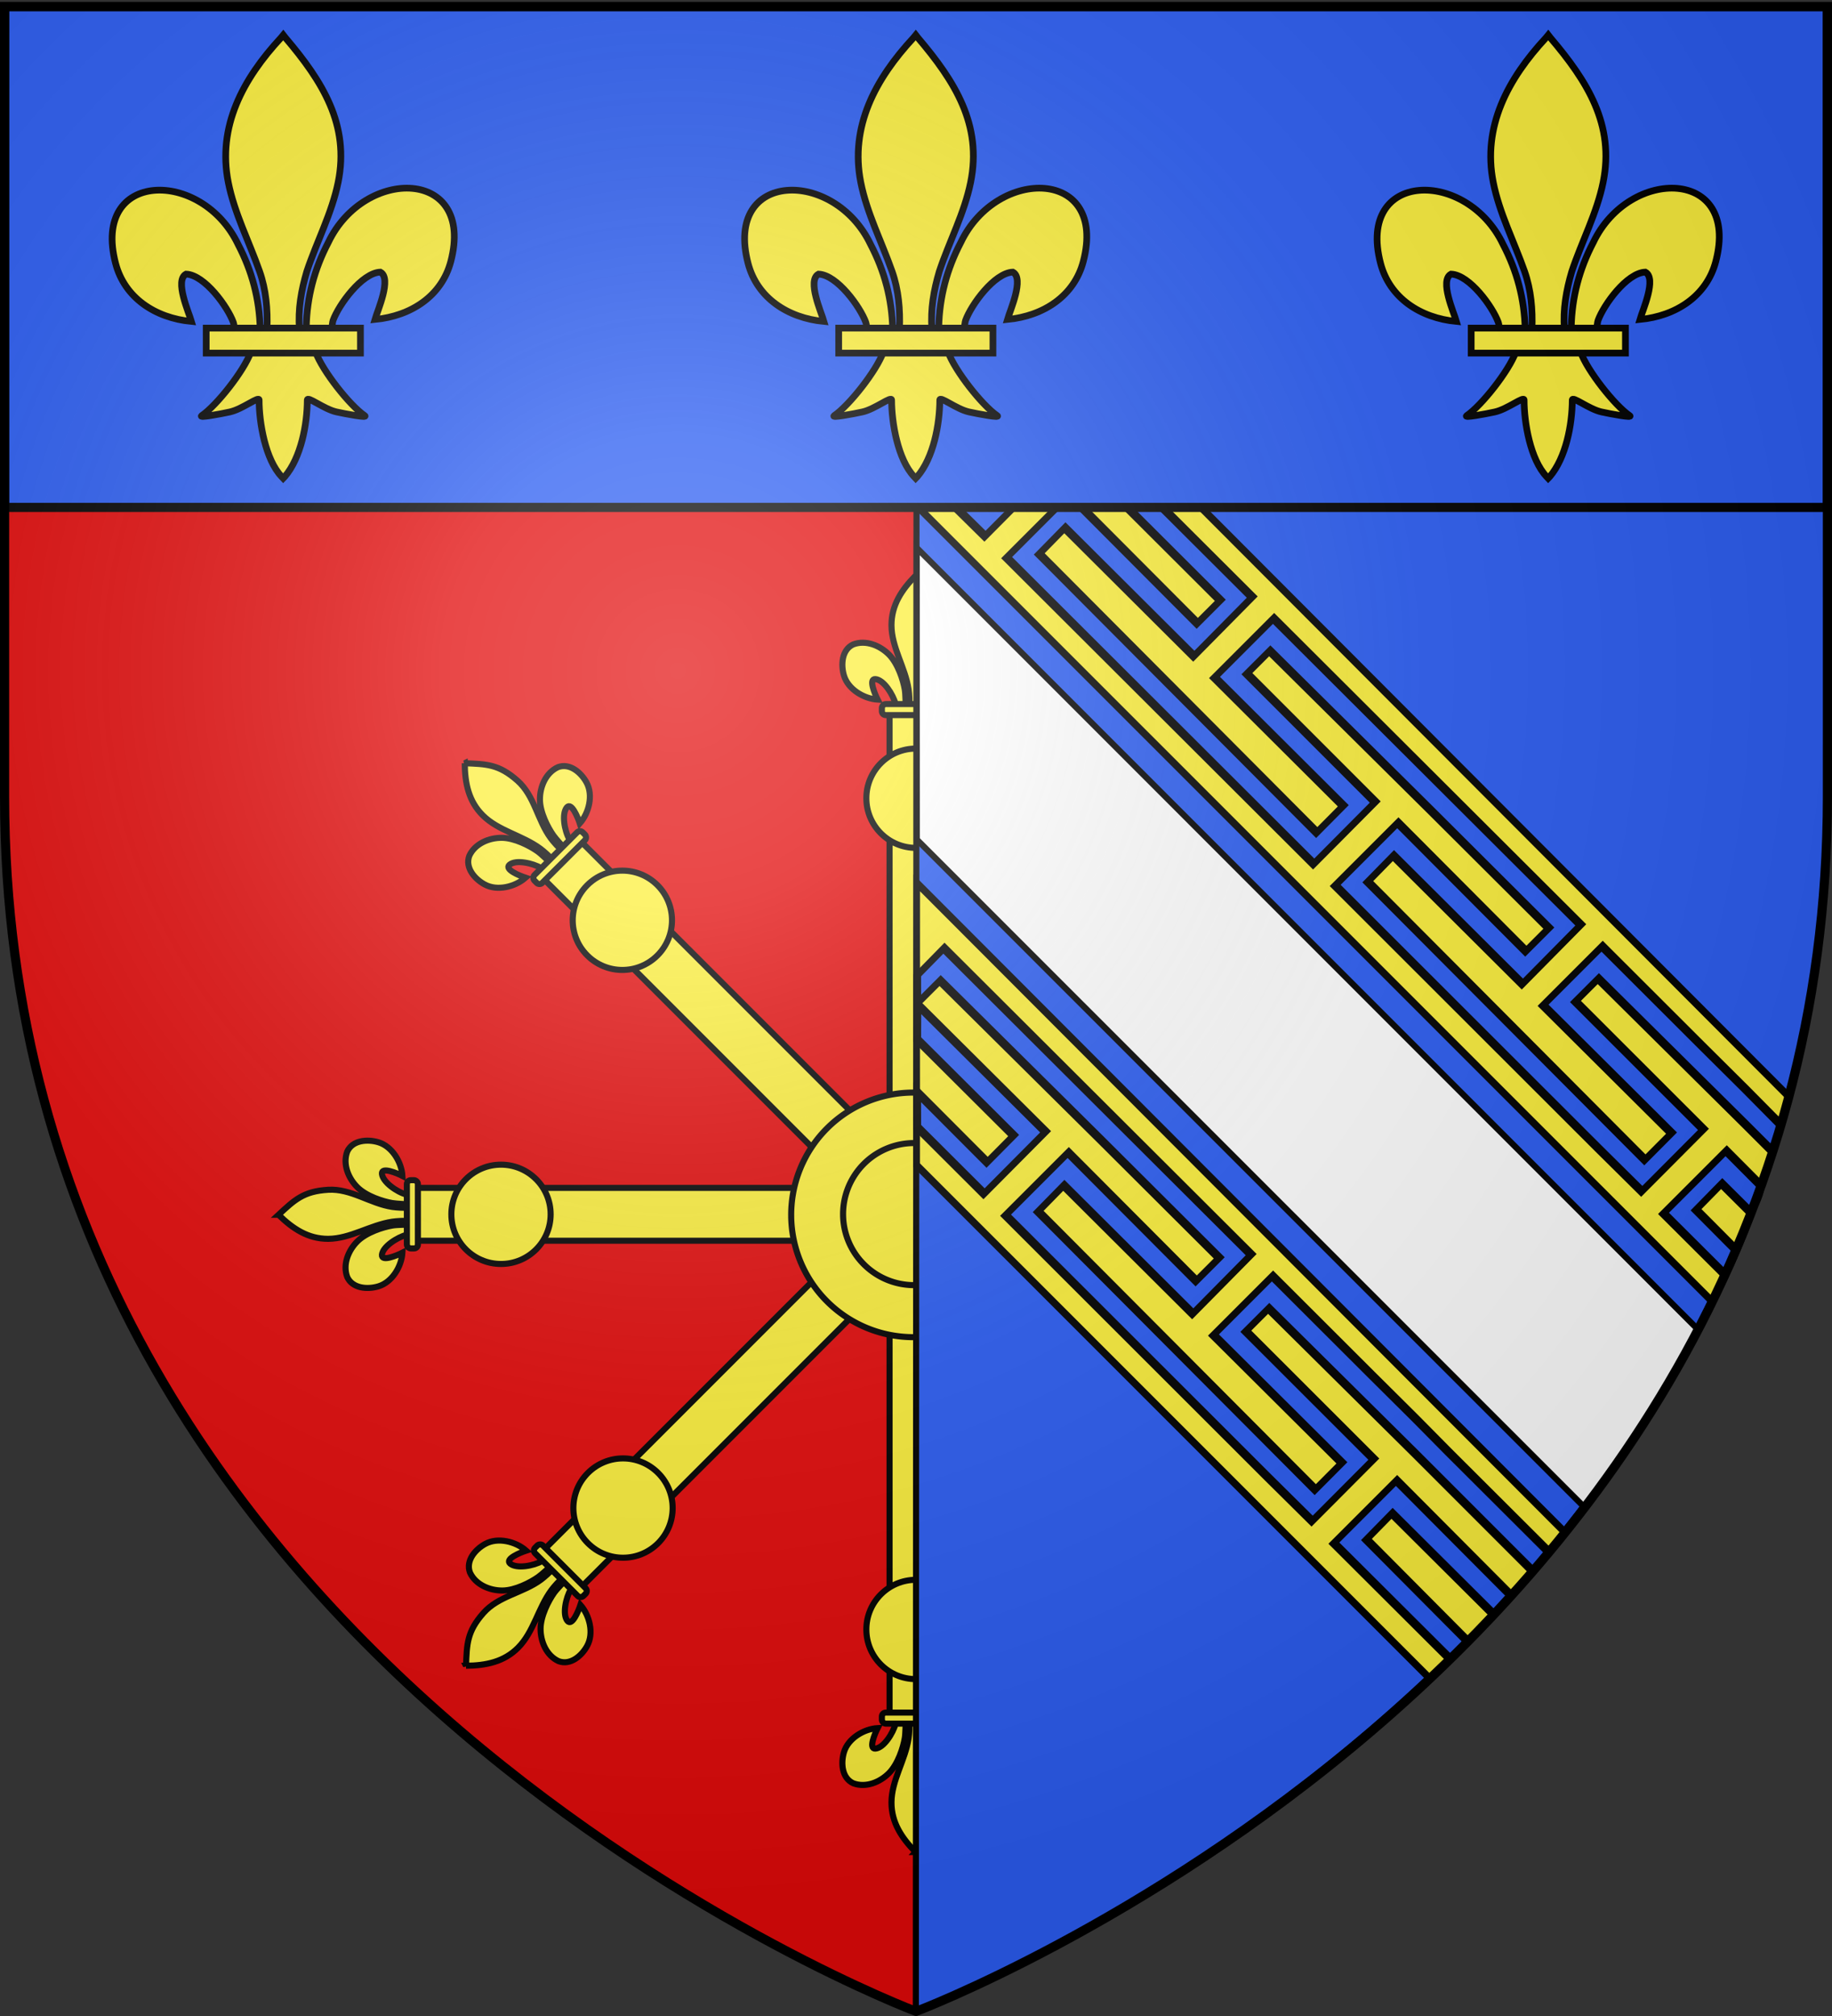 <svg xmlns="http://www.w3.org/2000/svg" xmlns:xlink="http://www.w3.org/1999/xlink" width="600" height="660" version="1.0"><rect width="100%" height="100%" fill="#333333" stroke="none"/><desc>Flag of Canton of Valais (Wallis)</desc><defs><radialGradient xlink:href="#a" id="f" cx="221.445" cy="226.331" r="300" fx="221.445" fy="226.331" gradientTransform="matrix(1.353 0 0 1.349 -77.63 -85.747)" gradientUnits="userSpaceOnUse"/><linearGradient id="a"><stop offset="0" style="stop-color:white;stop-opacity:.314"/><stop offset=".19" style="stop-color:white;stop-opacity:.251"/><stop offset=".6" style="stop-color:#6b6b6b;stop-opacity:.125"/><stop offset="1" style="stop-color:black;stop-opacity:.125"/></linearGradient></defs><g style="display:inline"><path d="M300.001 658.5s298.5-112.32 298.5-397.772V2.176h-597v258.552c0 285.452 298.5 397.772 298.5 397.772" style="fill:#e20909;fill-opacity:1;fill-rule:evenodd;stroke:none;stroke-width:1px;stroke-linecap:butt;stroke-linejoin:miter;stroke-opacity:1"/></g><g style="opacity:1;display:inline"><g style="stroke:#000;stroke-width:2.415;stroke-miterlimit:4;stroke-dasharray:none;stroke-opacity:1"><g style="stroke:#000;stroke-width:2.415;stroke-miterlimit:4;stroke-dasharray:none;stroke-opacity:1" transform="translate(653.236 -2.833)scale(.823)"><g id="d" style="display:inline;stroke:#000;stroke-width:2.415;stroke-miterlimit:4;stroke-dasharray:none;stroke-opacity:1"><g id="c" style="stroke:#000;stroke-width:2.415;stroke-miterlimit:4;stroke-dasharray:none;stroke-opacity:1"><g id="b" style="stroke:#000;stroke-width:6.045;stroke-miterlimit:4;stroke-dasharray:none;stroke-opacity:1" transform="translate(-275.558 276.958)scale(.4)"><path d="M-410.409 25.928h52.559v432.599h-52.559z" style="fill:#fcef3c;fill-opacity:1;stroke:#000;stroke-width:6.045;stroke-miterlimit:4;stroke-dasharray:none;stroke-opacity:1"/><g style="display:inline;stroke:#000;stroke-width:12.112;stroke-miterlimit:4;stroke-dasharray:none;stroke-opacity:1" transform="matrix(.499 0 0 .499 -360.59 252.99)"><path d="M-48.097-730.047C-18.635-698.2-1.31-680.639 1.716-631.226c2.8 45.728-27.63 83.959-34.188 128.188-1.244 8.39-2.311 25.513-1.187 32.458.832 5.143 3.392 20.855 6.187 1.414.575-3.999.987-24.06 2.75-34.247 3.212-18.561 13.498-51.199 31.344-69.281 17.838-18.075 46.104-29.799 71.312-20.344 22.84 10.538 25 40.3 18.5 62.062-8.138 27.256-39.24 46.12-67.125 47.97 5.526-10.927 18.75-42.114 4.407-40.876-16.603 1.433-36.463 29.681-41.633 49.06-1.947 7.297-1.16 18.627-11.586 18.159h-55.313c-10.425.468-11.052-10.155-13-17.453-5.17-19.377-23.616-48.333-40.218-49.766-14.344-1.238-1.12 29.949 4.406 40.875-27.884-1.848-58.986-20.713-67.125-47.969-6.499-21.762-4.34-51.524 18.5-62.062 25.208-9.455 53.474 2.27 71.312 20.344 17.846 18.082 28.132 50.72 31.344 69.281 1.763 10.187 1.468 28.834 2.043 32.833 2.796 19.441 6.062 5.143 6.895 0 1.124-6.945.056-24.069-1.188-32.458-6.559-44.23-34.109-84.015-34.187-128.188-.07-39.886 19.983-70.234 47.937-98.82z" style="fill:#fcef3c;fill-opacity:1;fill-rule:evenodd;stroke:#000;stroke-width:12.112;stroke-linecap:butt;stroke-linejoin:miter;stroke-miterlimit:4;stroke-dasharray:none;stroke-opacity:1"/><rect width="136" height="22" x="-20.841" y="-474.154" rx="7.763" ry="7.763" style="fill:#fcef3c;fill-opacity:1;fill-rule:evenodd;stroke:#000;stroke-width:12.112;stroke-linejoin:round;stroke-miterlimit:4;stroke-dasharray:none;stroke-opacity:1" transform="scale(-1 1)"/></g><circle cx="-792.409" cy="-235.669" r="49.385" style="fill:#fcef3c;fill-opacity:1;stroke:#000;stroke-width:6.045;stroke-miterlimit:4;stroke-dasharray:none;stroke-opacity:1" transform="translate(408.279 345.697)"/></g><use xlink:href="#b" transform="matrix(1 0 0 -1 0 972.597)"/></g><use xlink:href="#c" transform="rotate(-90 -429.025 486.299)"/></g><use xlink:href="#d" transform="rotate(-45 -429.025 486.299)"/></g><g style="stroke:#000;stroke-width:3.123;stroke-miterlimit:4;stroke-dasharray:none;stroke-opacity:1"><path d="M-363.655 505.11a62.854 62.854 0 1 1-125.708 0 62.854 62.854 0 1 1 125.708 0z" style="fill:#fcef3c;fill-opacity:1;stroke:#000;stroke-width:3.123;stroke-miterlimit:4;stroke-dasharray:none;stroke-opacity:1" transform="matrix(.637 0 0 .637 570.844 75.972)"/><path d="M-363.655 505.11a62.854 62.854 0 1 1-125.708 0 62.854 62.854 0 1 1 125.708 0z" style="fill:#fcef3c;fill-opacity:1;stroke:#000;stroke-width:5.372;stroke-miterlimit:4;stroke-dasharray:none;stroke-opacity:1" transform="matrix(.37 0 0 .37 457.18 210.582)"/></g></g></g><g style="display:inline"><g style="stroke:#000;stroke-width:2;stroke-miterlimit:4;stroke-dasharray:none;stroke-opacity:1"><g style="stroke:#000;stroke-width:2;stroke-miterlimit:4;stroke-dasharray:none;stroke-opacity:1;display:inline"><path d="m319.228 659.53-.289-656.653-297.91.397-.398 257.36c0 285.452 298.597 398.895 298.597 398.895z" style="display:inline;opacity:1;fill:#2b5df2;fill-opacity:1;fill-rule:evenodd;stroke:#000;stroke-width:2;stroke-linecap:butt;stroke-linejoin:miter;stroke-miterlimit:4;stroke-dasharray:none;stroke-opacity:1" transform="matrix(-1 0 0 1 619.174 -1.03)"/></g></g></g><g style="display:inline"><path d="m-515.756 465.123.031 266.25c19.243-3.08 38.574-7.144 58.044-12.726l.016-311.642z" style="fill:#fff;fill-opacity:1;fill-rule:evenodd;stroke:#000;stroke-width:1.722;stroke-linecap:butt;stroke-linejoin:miter;stroke-miterlimit:4;stroke-dasharray:none;stroke-opacity:1;display:inline" transform="scale(1.162)rotate(-45 -404.62 -583.666)"/><g style="opacity:1;stroke:#000;stroke-opacity:1"><path d="m167.544 469.232-.007 181.609c-13.396.808-26.518-.79-39.682-2.008l-.153-229.482z" style="fill:#fcef3c;fill-opacity:1;fill-rule:evenodd;stroke:#000;stroke-width:1.448;stroke-linecap:butt;stroke-linejoin:miter;stroke-miterlimit:4;stroke-dasharray:none;stroke-opacity:1" transform="rotate(135 81.267 -111.377)scale(1.641 -1.31)"/><path d="m140.695 435.79 3.939 4.96h-6.448l-.214 56.872-.054 41.475h6.502l-.054-45.316h17.683l-.045 92.858-.063 15.397-17.45-.041.018-45.233h-6.448l-.197 52.138.001 41.07 6.494.605-.064-40.8h17.683l-.055 41.217-4.975-.076-.079-36.032-7.305-.09-.07 36.047-16.6-1.402.04-35.663-.053-11.547.044-15.54.027-34.982h16.665l-.098 45.296 7.537.023-.046-34.358-.087-63.778-7.306-.09-.071 45.494-16.594-.125.054-46.404.072-62.07zm4.045 5.13 4.985 6.192-.054 34.023 7.52.036-.021-24.76 4.92 6.192-.023 23.587-17.433-.071z" style="fill:#2b5df2;fill-opacity:1;fill-rule:evenodd;stroke:#000;stroke-width:1.715;stroke-linecap:butt;stroke-linejoin:miter;stroke-miterlimit:4;stroke-opacity:1" transform="rotate(135 81.267 -111.377)scale(1.641 -1.31)"/></g><g style="opacity:1;stroke:#000;stroke-opacity:1;display:inline"><path d="M127.621 354.665h39.928l-.012 279.473c-15.998-6.082-27.05-14.54-39.713-22.877z" style="fill:#fcef3c;fill-opacity:1;fill-rule:evenodd;stroke:#000;stroke-width:1.448;stroke-linecap:butt;stroke-linejoin:miter;stroke-miterlimit:4;stroke-dasharray:none;stroke-opacity:1" transform="rotate(135 157.603 -142.996)scale(1.641 -1.31)"/><path d="M149.544 625.048c-1.91-.662-3.795-1.377-5.23-3.03l-.02-12.243h17.684l-.03 21.712c-1.652-.845-3.245-1.766-5.048-2.424l-.03-14.18-7.306-.089zm-11.68-7.12-4.93-2.879-.053-12.82.044-15.54.027-34.982h16.665l-.098 45.296 7.537.023-.046-34.358-.087-63.778-7.306-.09-.071 45.494-16.594-.125.054-46.404.072-62.07h16.664l-.071 45.44 7.52.036-.143-98.293-7.306-.089-.071 45.494-16.593-.125.071-57.854.071-15.54h5.091l-.214 15.397-.054 52.924h6.502l-.054-45.315h17.683l-.107 108.42-17.433-.071V440.75h-6.448l-.214 56.872-.054 41.475h6.502l-.054-45.316h17.683l-.045 92.858-.063 15.397-17.45-.041.018-45.233h-6.448l-.197 52.138zM162.3 354.764l-.09 15.397-17.45-.072v-15.325h5.108l-.07 10.342 7.537.036-.143-10.378z" style="fill:#2b5df2;fill-opacity:1;fill-rule:evenodd;stroke:#000;stroke-width:1.715;stroke-linecap:butt;stroke-linejoin:miter;stroke-miterlimit:4;stroke-opacity:1" transform="rotate(135 157.603 -142.996)scale(1.641 -1.31)"/></g></g><g style="fill:#2b5df2"><g style="opacity:1;fill:#2b5df2;display:inline"><path d="M0 3v163.969h597V3z" style="display:inline;opacity:1;fill:#2b5df2;fill-opacity:1;stroke:#000;stroke-width:3;stroke-miterlimit:4;stroke-dasharray:none;stroke-opacity:1" transform="translate(1.501 -.849)"/></g></g><g transform="translate(-22.85 -4.546)"><g id="e" style="stroke:#000;stroke-width:3;stroke-miterlimit:4;stroke-dasharray:none;stroke-opacity:1"><g style="stroke:#000;stroke-width:3;stroke-miterlimit:4;stroke-dasharray:none;stroke-opacity:1"><g style="stroke:#000;stroke-width:1.906;stroke-miterlimit:4;stroke-dasharray:none;stroke-opacity:1;display:inline"><path d="M306.555 349.61c.197-8.548 2.31-16.491 6.248-24.019 10.306-21.683 41.787-21.165 34.848 5.354-2.558 9.772-11.244 15.516-21.564 16.5.745-2.574 4.842-11.677 1.534-13.458-5.288.2-11.856 9.34-13.435 13.699-.228.625-.164 1.348-.419 1.964" style="fill:#fcef3c;fill-opacity:1;fill-rule:evenodd;stroke:#000;stroke-width:1.906;stroke-linecap:butt;stroke-linejoin:miter;stroke-miterlimit:4;stroke-dasharray:none;stroke-opacity:1;display:inline" transform="matrix(1.152 0 0 1.152 -229.997 -291.122)"/><path d="M293.445 350.174c-.197-8.547-2.31-16.49-6.248-24.018-10.306-21.683-41.787-21.165-34.848 5.354 2.558 9.772 11.244 15.516 21.564 16.5-.745-2.574-4.842-11.677-1.534-13.458 5.288.2 11.856 9.34 13.435 13.699.228.625.164 1.349.419 1.964" style="fill:#fcef3c;fill-opacity:1;fill-rule:evenodd;stroke:#000;stroke-width:1.906;stroke-linecap:butt;stroke-linejoin:miter;stroke-miterlimit:4;stroke-dasharray:none;stroke-opacity:1" transform="matrix(1.152 0 0 1.152 -229.997 -291.122)"/><path d="M299.39 267.37c-10.858 11.705-18.148 25.24-15.005 41.113 1.734 8.758 5.937 16.869 8.902 25.305 1.853 5.293 2.327 10.822 2.108 16.386h9.212c-.441-5.604.525-11.036 2.108-16.386 2.824-8.489 7.122-16.54 8.902-25.305 3.328-16.385-4.484-28.742-14.959-41.06l-.64-.817z" style="fill:#fcef3c;fill-opacity:1;fill-rule:nonzero;stroke:#000;stroke-width:1.906;stroke-linecap:butt;stroke-linejoin:miter;stroke-miterlimit:4;stroke-dasharray:none;stroke-opacity:1" transform="matrix(1.152 0 0 1.152 -229.997 -291.122)"/><path d="M290.8 356.662c-1.927 5.398-9.78 15.283-13.95 18.101-1.083.73 5.17-.42 7.97-1.035 3.672-.804 8.445-4.717 8.333-3.336-.01 6.323 1.767 16.874 6.402 21.722l.439.468.453-.468c4.632-5.403 6.378-14.904 6.402-21.722-.112-1.381 4.66 2.532 8.333 3.336 2.8.614 9.052 1.766 7.97 1.035-4.17-2.818-12.02-12.703-13.945-18.101z" style="fill:#fcef3c;fill-opacity:1;fill-rule:evenodd;stroke:#000;stroke-width:1.906;stroke-linecap:butt;stroke-linejoin:miter;stroke-miterlimit:4;stroke-dasharray:none;stroke-opacity:1" transform="matrix(1.152 0 0 1.152 -229.997 -291.122)"/><path d="M278.109 349.899h43.852v7.105h-43.852z" style="fill:#fcef3c;fill-opacity:1;stroke:#000;stroke-width:1.906;stroke-miterlimit:4;stroke-dasharray:none;stroke-opacity:1" transform="matrix(1.152 0 0 1.152 -229.997 -291.122)"/></g></g></g><use xlink:href="#e" transform="translate(414.295)"/><use xlink:href="#e" transform="translate(207.147)"/></g><g style="display:inline"><path d="M300 658.5s298.5-112.32 298.5-397.772V2.176H1.5v258.552C1.5 546.18 300 658.5 300 658.5" style="opacity:1;fill:url(#f);fill-opacity:1;fill-rule:evenodd;stroke:none;stroke-width:1px;stroke-linecap:butt;stroke-linejoin:miter;stroke-opacity:1"/></g><path d="M300 658.5S1.5 546.18 1.5 260.728V2.176h597v258.552C598.5 546.18 300 658.5 300 658.5z" style="opacity:1;fill:none;fill-opacity:1;fill-rule:evenodd;stroke:#000;stroke-width:3;stroke-linecap:butt;stroke-linejoin:miter;stroke-miterlimit:4;stroke-dasharray:none;stroke-opacity:1"/></svg>